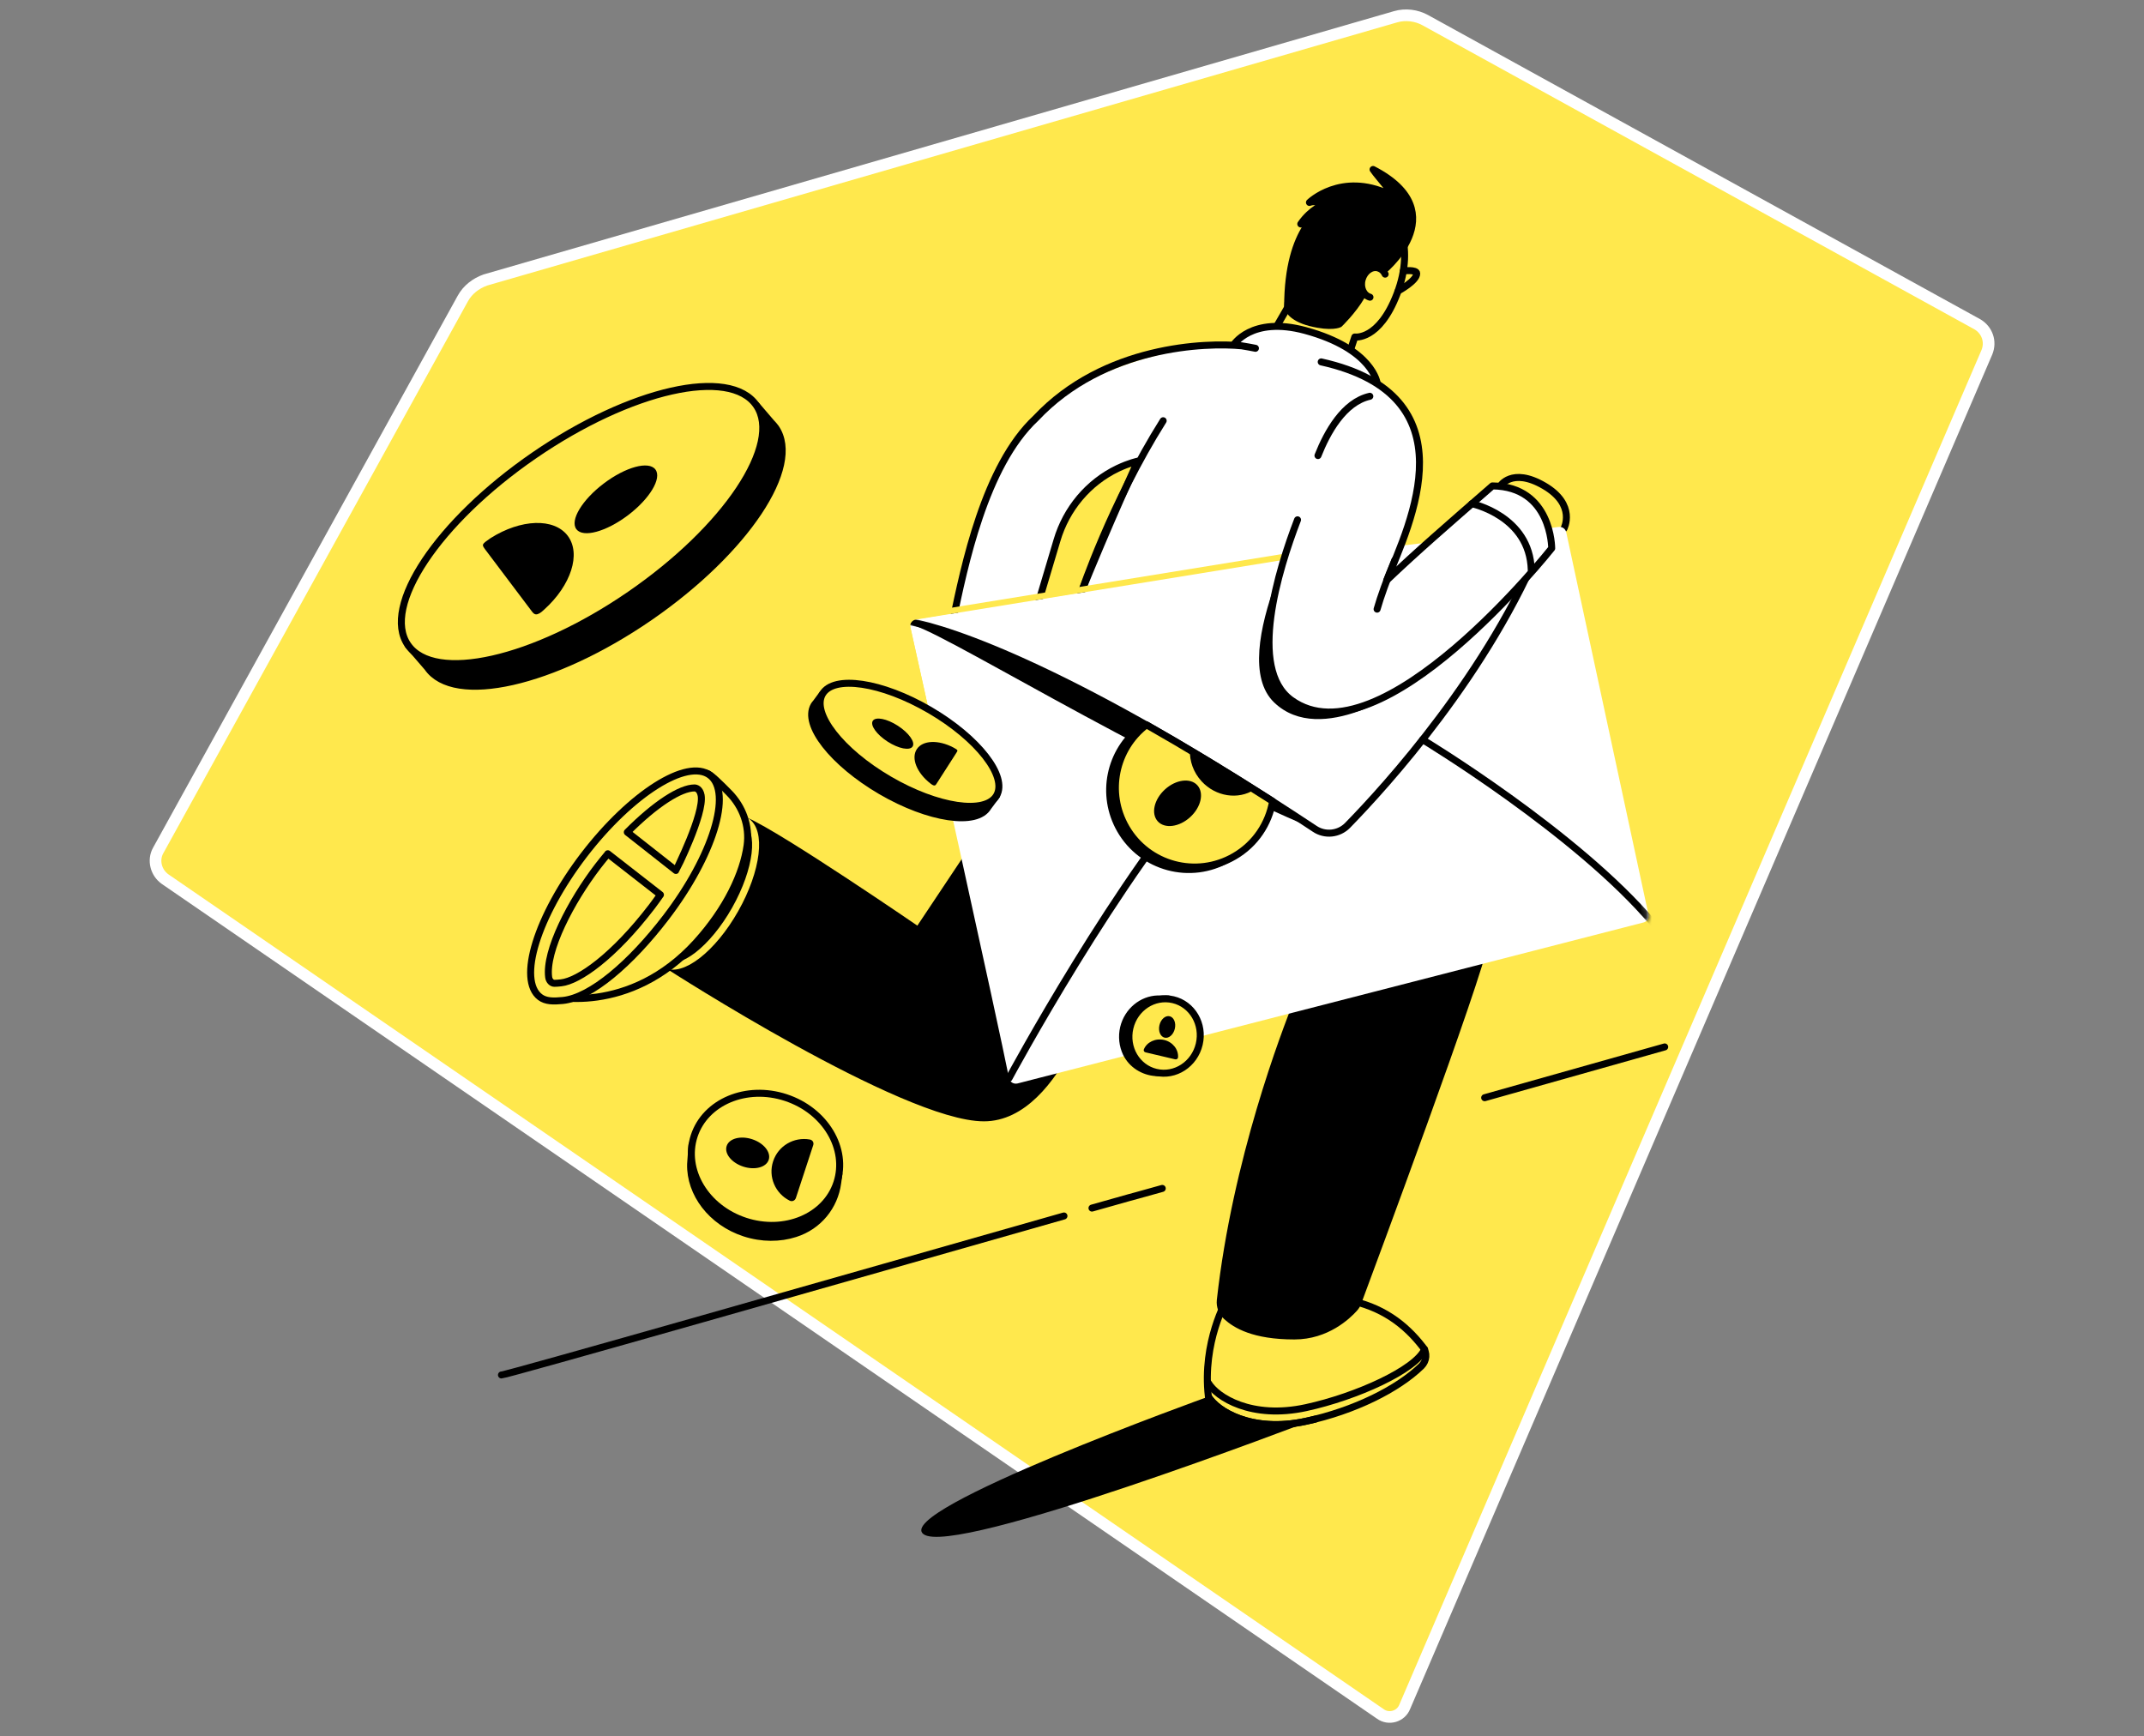 <svg width="368" height="298" viewBox="0 0 368 298" fill="none" xmlns="http://www.w3.org/2000/svg">
<rect x="0" y="0" width="368" height="298" fill="#808080" stroke="none"/>
<g clip-path="url(#clip0)">
<path d="M79.448 51.215L27.138 145.982C26.242 147.605 26.744 149.732 28.323 150.866L236.912 294.138C238.355 295.198 240.454 294.591 241.109 292.924L341.04 60.438C341.77 58.636 341.089 56.674 339.436 55.676L244.621 3.452C243.133 2.633 241.242 2.384 239.563 2.87L83.309 48.054C81.66 48.644 80.268 49.728 79.448 51.215Z" fill="#FFE84D" stroke="white" stroke-width="2" stroke-linecap="round" stroke-linejoin="round"/>
<path d="M210.543 223.06C210.543 223.06 206.319 230.286 207.408 239.691C208.843 242.109 214.767 245.961 224.172 243.916C232.488 242.109 239.927 238.389 243.992 234.431C244.869 233.554 245.002 232.173 244.231 231.19C241.176 227.231 237.138 224.176 231.053 223.06" fill="#FFE84D"/>
<path d="M210.543 223.06C210.543 223.06 206.319 230.286 207.408 239.691C208.843 242.109 214.767 245.961 224.172 243.916C232.488 242.109 239.927 238.389 243.992 234.431C244.869 233.554 245.002 232.173 244.231 231.19C241.176 227.231 237.138 224.176 231.053 223.06" stroke="black" stroke-width="1.2" stroke-miterlimit="10" stroke-linecap="round" stroke-linejoin="round"/>
<path d="M225.766 243.544C224.305 244.102 163.704 267.322 158.496 263.284C153.183 259.192 207.408 239.691 207.408 239.691C208.843 242.109 214.767 245.961 224.172 243.916C224.704 243.809 225.262 243.676 225.766 243.544Z" fill="black"/>
<path d="M207.408 239.691C208.843 242.109 214.767 245.961 224.172 243.916C224.704 243.809 225.235 243.676 225.766 243.544" stroke="black" stroke-width="1.2" stroke-miterlimit="10" stroke-linecap="round" stroke-linejoin="round"/>
<path d="M207.408 237.353C208.843 239.771 214.767 243.623 224.172 241.578C232.86 239.691 243.036 235.042 244.523 231.562" stroke="black" stroke-width="1.2" stroke-miterlimit="10" stroke-linecap="round" stroke-linejoin="round"/>
<path d="M227.334 35.039C227.334 35.039 225.049 35.862 223.269 38.439C225.581 38.439 227.839 38.519 228.662 39.077C229.486 39.635 227.334 35.039 227.334 35.039Z" fill="black" stroke="black" stroke-width="1.2" stroke-miterlimit="10" stroke-linecap="round" stroke-linejoin="round"/>
<path d="M133.151 73.429C132.912 73.111 132.646 72.792 132.38 72.526L129.83 69.55L128.395 70.533C121.036 68.913 107.885 73.217 95.052 82.037C82.22 90.858 73.506 101.591 72.39 109.057L70.025 110.677L73.373 114.556C77.916 121.145 94.973 117.293 111.471 105.948C127.97 94.577 137.667 80.018 133.151 73.429Z" fill="black" stroke="black" stroke-width="1.2" stroke-miterlimit="10" stroke-linecap="round" stroke-linejoin="round"/>
<path d="M108.125 102.061C124.641 90.707 134.351 76.15 129.812 69.549C125.274 62.947 108.206 66.801 91.69 78.155C75.174 89.51 65.465 104.066 70.003 110.668C74.542 117.269 91.61 113.416 108.125 102.061Z" fill="#FFE84D" stroke="black" stroke-width="1.2" stroke-miterlimit="10" stroke-linecap="round" stroke-linejoin="round"/>
<path d="M187.429 207.332C197.79 204.383 190.219 206.561 199.491 203.957" stroke="black" stroke-width="1.2" stroke-miterlimit="10" stroke-linecap="round" stroke-linejoin="round"/>
<path d="M86.072 235.972C87.002 235.972 145.266 219.314 182.62 208.687" stroke="black" stroke-width="1.2" stroke-miterlimit="10" stroke-linecap="round" stroke-linejoin="round"/>
<path d="M107.781 88.432C111.526 85.6 113.637 82.08 112.495 80.57C111.354 79.06 107.392 80.132 103.647 82.964C99.901 85.796 97.79 89.315 98.932 90.825C100.073 92.335 104.035 91.263 107.781 88.432Z" fill="black"/>
<path d="M91.28 104.912C91.678 105.444 92.103 105.895 93.458 104.567C98.001 100.449 99.781 95.055 97.443 91.947C95.079 88.839 89.393 89.078 84.213 92.346C82.645 93.435 82.645 93.435 83.309 94.338L91.28 104.912Z" fill="black"/>
<path d="M143.99 201.487L143.778 203.028C143.247 207.013 140.51 210.44 136.498 211.715C133.868 212.565 130.786 212.592 127.784 211.609C122.098 209.749 118.406 204.808 118.538 199.786L118.777 196.465" fill="black"/>
<path d="M143.99 201.487L143.778 203.028C143.247 207.013 140.51 210.44 136.498 211.715C133.868 212.565 130.786 212.592 127.784 211.609C122.098 209.749 118.406 204.808 118.538 199.786L118.777 196.465" stroke="black" stroke-width="1.2" stroke-miterlimit="10" stroke-linecap="round" stroke-linejoin="round"/>
<path d="M143.637 202.988C145.56 197.132 141.637 190.586 134.876 188.366C128.114 186.145 121.075 189.092 119.152 194.947C117.229 200.802 121.152 207.349 127.913 209.569C134.674 211.789 141.714 208.843 143.637 202.988Z" fill="#FFE84D" stroke="black" stroke-width="1.2" stroke-miterlimit="10" stroke-linecap="round" stroke-linejoin="round"/>
<path d="M131.943 199.048C132.369 197.751 131.098 196.17 129.104 195.515C127.111 194.86 125.149 195.381 124.724 196.677C124.298 197.974 125.569 199.555 127.562 200.21C129.556 200.865 131.517 200.344 131.943 199.048Z" fill="black"/>
<path d="M139.58 196.545C139.74 196.093 139.474 195.642 138.996 195.562C136.286 195.084 133.576 196.625 132.699 199.308C131.822 201.965 133.071 204.834 135.542 206.056C135.967 206.269 136.445 206.056 136.605 205.605L139.58 196.545Z" fill="black"/>
<path d="M170.16 140.885L157.62 159.695C157.62 159.695 133.974 143.462 128.023 140.885C124.49 148.431 114.845 165.806 114.845 165.806C114.845 165.806 155.202 191.843 168.885 191.843C182.142 191.843 188.651 166.364 188.651 166.364L170.16 140.885Z" fill="black" stroke="black" stroke-width="1.2" stroke-miterlimit="10" stroke-linecap="round" stroke-linejoin="round"/>
<path d="M126.184 156.078C130.025 149.283 130.841 142.475 128.005 140.872C125.17 139.269 119.757 143.478 115.915 150.273C112.074 157.068 111.259 163.876 114.094 165.479C116.93 167.082 122.343 162.873 126.184 156.078Z" fill="black" stroke="#FFE84D" stroke-width="1.2" stroke-miterlimit="10" stroke-linecap="round" stroke-linejoin="round"/>
<path d="M125.127 136.05C127.492 138.441 128.687 141.762 128.236 145.083C127.571 149.865 124.755 155.923 119.521 161.714C108.071 174.334 94.308 171.226 93.325 170.482C89.447 167.533 97.576 161.343 105.467 151.008C112.135 142.267 116.679 132.463 121.301 132.729C121.833 132.729 123.719 134.615 125.127 136.05Z" fill="#FFE84D" stroke="black" stroke-width="1.2" stroke-miterlimit="10" stroke-linecap="round" stroke-linejoin="round"/>
<path d="M121.859 133.048C125.738 135.997 122.364 146.916 114.314 157.437C108.283 165.328 101.402 171.226 96.593 171.704C94.973 171.863 93.671 171.863 92.688 171.119C88.809 168.17 92.183 157.251 100.233 146.73C108.283 136.236 117.954 130.099 121.859 133.048Z" fill="#FFE84D" stroke="black" stroke-width="1.2" stroke-miterlimit="10" stroke-linecap="round" stroke-linejoin="round"/>
<path d="M107.672 142.825C107.699 142.798 107.699 142.798 107.672 142.825C112.534 137.936 116.811 135.226 119.203 135.226C119.468 135.226 120.132 135.386 120.345 136.501C120.903 139.663 116.041 149.36 116.014 149.387L107.672 142.825Z" fill="#FFE84D" stroke="black" stroke-width="1.2" stroke-miterlimit="10" stroke-linecap="round" stroke-linejoin="round"/>
<path d="M113.358 153.558C113.358 153.558 113.358 153.585 113.358 153.558C112.879 154.249 112.375 154.94 111.896 155.577C105.307 164.185 99.303 168.356 96.301 168.675C95.823 168.728 95.477 168.755 95.159 168.755C94.68 168.755 94.255 168.303 94.175 167.719C93.564 163.229 97.975 154.701 102.651 148.617C103.209 147.899 103.767 147.208 104.324 146.544C104.324 146.544 104.324 146.544 104.324 146.518L113.358 153.558Z" fill="#FFE84D" stroke="black" stroke-width="1.2" stroke-miterlimit="10" stroke-linecap="round" stroke-linejoin="round"/>
<path d="M222.711 171.81C220.559 177.15 212.111 199.175 209.454 223.166C209.347 224.202 209.746 225.238 210.516 225.929C212.084 227.364 215.192 229.277 222.18 229.277C227.706 229.277 231.293 225.849 232.462 224.548C232.727 224.255 232.94 223.91 233.073 223.538C235.172 217.879 253.928 167.506 254.832 161.741C255.682 156.321 230.283 167.427 224.412 170.057C223.641 170.402 223.03 171.04 222.711 171.81Z" fill="black" stroke="black" stroke-width="1.2" stroke-miterlimit="10" stroke-linecap="round" stroke-linejoin="round"/>
<path d="M257.462 83.472C257.462 83.472 259.428 80.098 265.034 83.366C270.64 86.633 268.435 90.725 268.435 90.725" stroke="black" stroke-width="1.2" stroke-miterlimit="10" stroke-linecap="round" stroke-linejoin="round"/>
<path d="M236.394 35.623C239.476 35.623 243.089 41.893 239.768 50.475C236.686 58.498 232.541 57.834 232.541 57.834L231.08 62.244L217.663 58.551L221.011 52.759C221.011 52.733 221.755 35.623 236.394 35.623Z" stroke="black" stroke-width="1.2" stroke-miterlimit="10" stroke-linecap="round" stroke-linejoin="round"/>
<path d="M156.265 107.675C156.105 107.011 156.557 106.374 157.221 106.267L219.948 96.092L267.531 90.433C268.142 90.353 268.7 90.752 268.833 91.363L282.941 156.932C283.073 157.543 282.702 158.181 282.09 158.314L174.65 185.944C173.986 186.104 173.321 185.705 173.189 185.015C171.355 175.716 158.31 116.894 156.265 107.675Z" fill="white"/>
<path d="M156.77 106.241L156.105 107.197C159.533 107.011 195.32 129.7 226.882 142.798C184.055 113.866 156.77 106.241 156.77 106.241Z" fill="black"/>
<mask id="mask0" mask-type="alpha" maskUnits="userSpaceOnUse" x="156" y="90" width="127" height="96">
<path d="M156.265 107.675C156.105 107.011 156.557 106.374 157.221 106.267L219.948 96.092L267.531 90.433C268.142 90.353 268.7 90.752 268.833 91.363L282.941 156.932C283.073 157.543 282.702 158.181 282.09 158.314L174.65 185.944C173.986 186.104 173.321 185.705 173.189 185.015C171.355 175.716 158.31 116.894 156.265 107.675Z" fill="white"/>
</mask>
<g mask="url(#mask0)">
<path d="M264.821 92.691C255.629 115.407 237.961 134.828 231.293 141.656C229.805 143.17 227.44 143.436 225.66 142.24C184.61 115.043 163.182 107.929 156.024 106.671" stroke="black" stroke-width="1.2" stroke-miterlimit="10" stroke-linecap="round" stroke-linejoin="round"/>
<path d="M244.178 126.937C244.178 126.937 270.719 142.958 283.844 158.553" stroke="black" stroke-width="1.2" stroke-miterlimit="10" stroke-linecap="round" stroke-linejoin="round"/>
</g>
<path d="M199.278 184.138L198.428 184.085C196.223 183.952 194.23 182.677 193.3 180.737C192.689 179.435 192.503 177.921 192.849 176.406C193.54 173.511 196.01 171.518 198.72 171.438H200.527" fill="black"/>
<path d="M199.278 184.138L198.428 184.085C196.223 183.952 194.23 182.677 193.3 180.737C192.689 179.435 192.503 177.921 192.849 176.406C193.54 173.511 196.01 171.518 198.72 171.438H200.527" stroke="black" stroke-width="1.2" stroke-miterlimit="10" stroke-linecap="round" stroke-linejoin="round"/>
<path d="M205.838 179.207C206.653 175.766 204.651 172.346 201.367 171.569C198.083 170.792 194.76 172.951 193.946 176.393C193.132 179.834 195.134 183.253 198.418 184.03C201.702 184.808 205.024 182.648 205.838 179.207Z" fill="#FFE84D" stroke="black" stroke-width="1.2" stroke-miterlimit="10" stroke-linecap="round" stroke-linejoin="round"/>
<path d="M201.647 176.559C201.887 175.546 201.492 174.584 200.763 174.412C200.035 174.239 199.25 174.921 199.01 175.935C198.771 176.949 199.166 177.91 199.895 178.083C200.623 178.255 201.408 177.573 201.647 176.559Z" fill="black"/>
<path d="M201.696 181.8C201.935 181.853 202.174 181.72 202.201 181.481C202.307 180.126 201.297 178.824 199.81 178.479C198.322 178.133 196.834 178.851 196.329 180.099C196.249 180.312 196.382 180.551 196.621 180.604L201.696 181.8Z" fill="black"/>
<path d="M226.032 84.8C225.66 85.704 210.118 112.245 218.673 120.534C226.776 128.372 241.574 117.718 241.574 117.718L223.243 87.829" fill="black"/>
<path d="M173.189 185.041C173.189 185.041 191.945 150.184 208.869 131.533" stroke="black" stroke-width="1.2" stroke-miterlimit="10" stroke-linecap="round" stroke-linejoin="round"/>
<path d="M217.451 137.936C216.787 141.762 214.502 145.295 210.862 147.394C204.353 151.167 196.037 148.935 192.291 142.426C188.837 136.422 190.431 128.903 195.798 124.812C202.201 128.451 209.427 132.782 217.451 137.936Z" fill="black" stroke="black" stroke-width="1.2" stroke-miterlimit="10" stroke-linecap="round" stroke-linejoin="round"/>
<path d="M218.434 137.511C217.77 141.337 215.485 144.87 211.845 146.969C205.336 150.742 197.02 148.51 193.274 142.001C189.82 135.997 191.414 128.478 196.781 124.387C203.184 128.026 210.384 132.357 218.434 137.511Z" fill="#FFE84D" stroke="black" stroke-width="1.2" stroke-miterlimit="10" stroke-linecap="round" stroke-linejoin="round"/>
<path d="M204.286 140.235C206.16 138.522 206.708 136.072 205.51 134.761C204.312 133.451 201.822 133.777 199.948 135.489C198.075 137.202 197.527 139.653 198.725 140.963C199.923 142.274 202.413 141.948 204.286 140.235Z" fill="black"/>
<path d="M215.299 135.519C212.536 137.299 208.683 136.741 206.239 134.084C204.831 132.543 204.167 130.603 204.246 128.744C207.727 130.816 211.42 133.074 215.299 135.519Z" fill="black"/>
<path d="M211.685 59.269C211.685 59.269 214.714 54.194 224.04 56.718C235.729 59.906 236.394 65.831 236.394 65.831" fill="white"/>
<path d="M211.685 59.269C211.685 59.269 214.714 54.194 224.04 56.718C235.729 59.906 236.394 65.831 236.394 65.831" stroke="black" stroke-width="1.2" stroke-miterlimit="10" stroke-linecap="round" stroke-linejoin="round"/>
<path d="M220.347 96.039C220.347 96.039 213.97 114.822 221.622 120.136C237.031 130.125 261.553 100.183 265.725 94.87C266.15 94.338 266.336 93.674 266.256 92.983C265.964 90.433 264.502 84.216 257.489 83.445C256.665 83.366 255.868 83.631 255.23 84.163C247.898 90.539 242.956 94.816 237.988 99.572C242.053 89.662 250.475 69.471 232.329 63.758C220.958 61.633 218.035 60.145 213.147 59.322C207.116 58.737 188.545 61.128 177.811 71.755C169.017 79.965 165.537 97.261 163.598 106.427C163.969 106.294 178.263 103.478 178.263 103.478L181.478 92.691C183.072 87.298 186.844 82.781 191.892 80.364C193.912 79.407 195.346 79.115 195.346 79.115C195.346 79.115 190.777 88.918 184.932 103.345" fill="white"/>
<path d="M185.649 101.538C185.649 101.538 190.75 86.315 199.65 72.207" stroke="black" stroke-width="1.2" stroke-miterlimit="10" stroke-linecap="round" stroke-linejoin="round"/>
<path d="M215.485 59.773C214.714 59.614 213.917 59.481 213.12 59.348C207.089 58.764 189.528 59.269 177.785 71.782C168.991 79.992 165.51 97.287 163.571 106.453" stroke="black" stroke-width="1.2" stroke-miterlimit="10" stroke-linecap="round" stroke-linejoin="round"/>
<path d="M178.21 103.504L181.425 92.718C183.019 87.324 186.791 82.808 191.839 80.39C193.858 79.434 195.293 79.141 195.293 79.141C195.293 79.141 190.723 88.945 184.878 103.371" stroke="black" stroke-width="1.2" stroke-miterlimit="10" stroke-linecap="round" stroke-linejoin="round"/>
<path d="M161.127 105.683L217.929 96.49C217.929 96.49 202.971 106.267 201.404 106.453C199.836 106.639 169.814 106.745 169.336 106.985C168.858 107.224 164.049 108.074 164.049 108.074L161.127 105.683Z" fill="white"/>
<path d="M159.798 123.589C158.125 116.044 156.823 110.12 156.265 107.675C156.105 107.011 156.557 106.431 157.221 106.324C172.87 103.8 219.815 96.164 219.815 96.164L220.134 95.109L219.815 95.135C219.789 95.135 219.789 95.135 219.762 95.135L157.062 105.311C156.477 105.39 155.654 105.656 155.308 106.134C154.99 106.612 155.175 107.303 155.308 107.888C155.733 109.801 157.062 115.805 158.815 123.696C159.161 123.643 159.479 123.616 159.798 123.589Z" fill="#FFE84D"/>
<path d="M221.011 52.733C221.011 52.733 221.356 54.486 224.969 55.39C228.583 56.293 229.884 55.602 229.884 55.602C229.884 55.602 232.169 53.424 233.684 50.846C233.737 50.209 233.02 49.066 233.976 47.446C234.932 45.825 237.031 46.808 237.031 46.808C237.031 46.808 250.129 36.553 235.676 29.087C236.633 30.522 240.06 34.056 238.413 33.338C230.177 29.459 224.757 34.746 224.757 34.746C224.757 34.746 226.245 34.082 226.962 35.676C227.254 36.234 221.011 38.519 221.011 52.733Z" fill="black" stroke="black" stroke-width="1.2" stroke-miterlimit="10" stroke-linecap="round" stroke-linejoin="round"/>
<path d="M235.145 51.006C234.029 50.687 233.418 49.306 233.817 47.924C234.215 46.542 235.437 45.666 236.553 45.985C237.084 46.144 237.509 46.516 237.749 47.047" fill="#FFE84D"/>
<path d="M235.145 51.006C234.029 50.687 233.418 49.306 233.817 47.924C234.215 46.542 235.437 45.666 236.553 45.985C237.084 46.144 237.509 46.516 237.749 47.047" stroke="black" stroke-width="1.2" stroke-miterlimit="10" stroke-linecap="round" stroke-linejoin="round"/>
<path d="M240.884 46.489C240.884 46.489 243.168 46.224 243.168 46.941C243.168 48.216 240.007 49.917 240.007 49.917" stroke="black" stroke-width="1.2" stroke-miterlimit="10" stroke-linecap="round" stroke-linejoin="round"/>
<path d="M222.711 89.211C219.417 97.792 214.156 114.716 221.622 120.136C236.898 131.241 266.336 94.099 266.336 94.099C266.336 94.099 266.362 83.499 256.16 83.392C248.323 90.22 243.195 94.657 238.014 99.599C242.079 89.689 252.706 67.877 226.776 62.111" stroke="black" stroke-width="1.2" stroke-miterlimit="10" stroke-linecap="round" stroke-linejoin="round"/>
<path d="M252.627 86.448C252.627 86.448 262.59 88.546 262.829 97.819" stroke="black" stroke-width="1.2" stroke-miterlimit="10" stroke-linecap="round" stroke-linejoin="round"/>
<path d="M236.367 104.54C236.952 102.468 237.988 99.599 239.396 96.145" stroke="black" stroke-width="1.2" stroke-miterlimit="10" stroke-linecap="round" stroke-linejoin="round"/>
<path d="M254.832 188.389C273.854 183.022 285.73 179.674 285.73 179.674" stroke="black" stroke-width="1.2" stroke-miterlimit="10" stroke-linecap="round" stroke-linejoin="round"/>
<path d="M226.218 78.185C227.786 74.226 230.628 69.019 235.118 68.009" stroke="black" stroke-width="1.2" stroke-miterlimit="10" stroke-linecap="round" stroke-linejoin="round"/>
<path d="M139.713 121.066C139.819 120.906 139.926 120.747 140.058 120.614L141.174 119.1L141.892 119.525C145.345 118.488 151.748 120.083 158.151 123.802C164.554 127.548 169.071 132.33 169.894 135.837L171.063 136.528L169.602 138.494C167.689 141.789 159.426 140.566 151.19 135.758C142.928 130.922 137.8 124.36 139.713 121.066Z" fill="black" stroke="black" stroke-width="1.2" stroke-miterlimit="10" stroke-linecap="round" stroke-linejoin="round"/>
<path d="M171.051 136.538C172.973 133.242 167.842 126.67 159.591 121.857C151.34 117.045 143.093 115.815 141.171 119.111C139.249 122.406 144.38 128.979 152.631 133.791C160.882 138.603 169.129 139.833 171.051 136.538Z" fill="#FFE84D" stroke="black" stroke-width="1.2" stroke-miterlimit="10" stroke-linecap="round" stroke-linejoin="round"/>
<path d="M156.641 128.116C157.126 127.364 155.99 125.768 154.104 124.551C152.217 123.333 150.295 122.956 149.809 123.708C149.324 124.46 150.46 126.057 152.346 127.274C154.233 128.491 156.156 128.868 156.641 128.116Z" fill="black"/>
<path d="M160.728 134.536C160.569 134.801 160.383 135.014 159.692 134.456C157.381 132.649 156.345 130.152 157.354 128.584C158.364 127.017 161.074 126.937 163.651 128.292C164.448 128.744 164.448 128.744 164.155 129.195L160.728 134.536Z" fill="black"/>
</g>
<defs>
<clipPath id="clip0">
<rect width="368" height="297.99" fill="white"/>
</clipPath>
</defs>
</svg>
